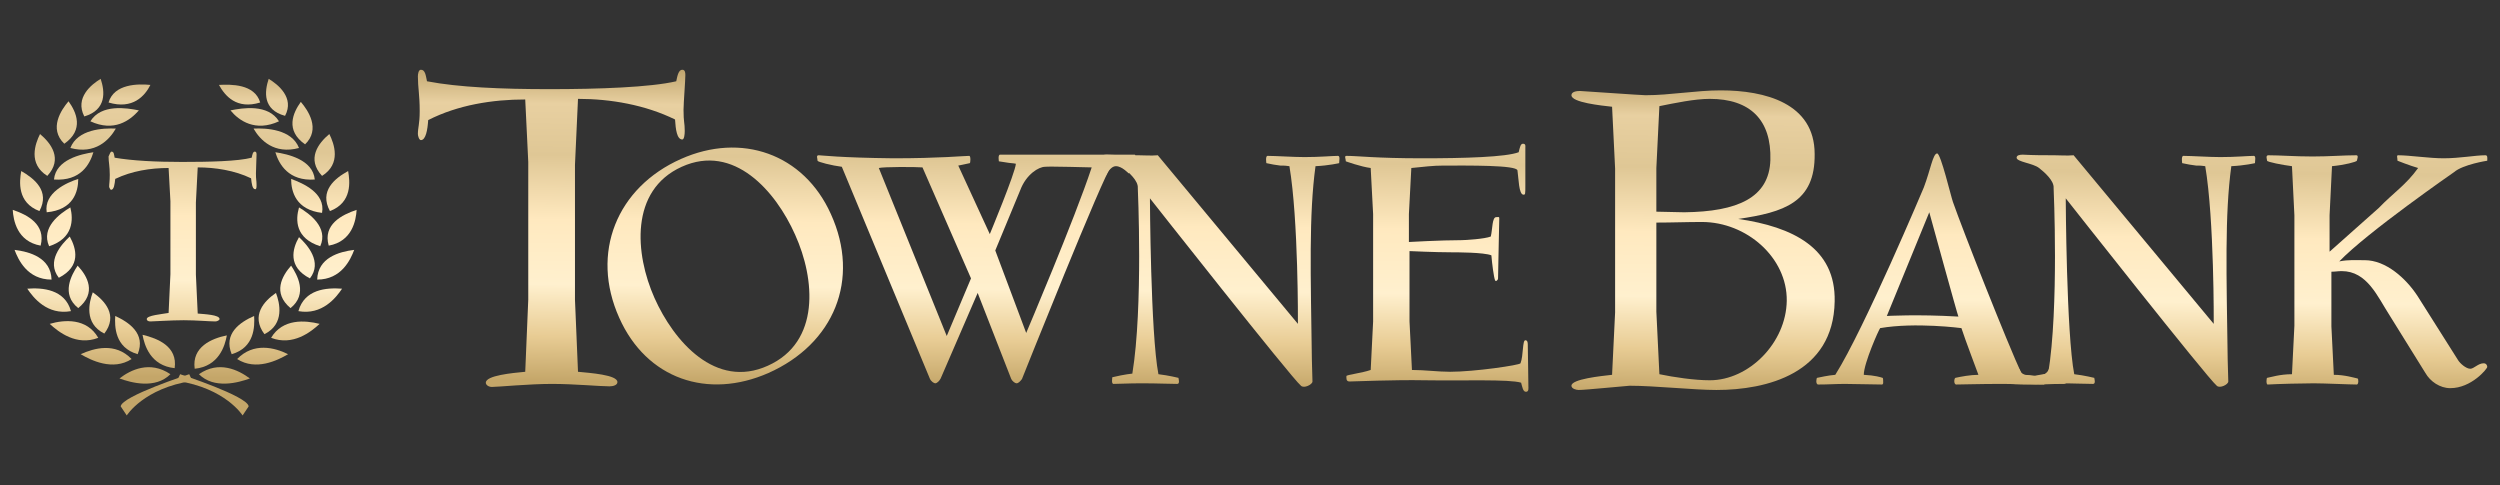 <svg id="Layer_1" xmlns="http://www.w3.org/2000/svg" viewBox="0 0 412.2 80"><rect x="0" y="0" width="412.2" height="80" fill="#333333" stroke="none"/><style>.st0{fill:url(#SVGID_1_)}.st1{fill:url(#SVGID_2_)}.st2{fill:url(#SVGID_3_)}.st3{fill:url(#SVGID_4_)}.st4{fill:url(#SVGID_5_)}.st5{fill:url(#SVGID_6_)}.st6{fill:url(#SVGID_7_)}.st7{fill:url(#SVGID_8_)}.st8{fill:url(#SVGID_9_)}.st9{fill:url(#SVGID_10_)}.st10{fill:url(#SVGID_11_)}.st11{fill:url(#SVGID_12_)}.st12{fill:url(#SVGID_13_)}.st13{fill:url(#SVGID_14_)}.st14{fill:url(#SVGID_15_)}.st15{fill:url(#SVGID_16_)}.st16{fill:url(#SVGID_17_)}.st17{fill:url(#SVGID_18_)}.st18{fill:url(#SVGID_19_)}.st19{fill:url(#SVGID_20_)}.st20{fill:url(#SVGID_21_)}.st21{fill:url(#SVGID_22_)}.st22{fill:url(#SVGID_23_)}.st23{fill:url(#SVGID_24_)}.st24{fill:url(#SVGID_25_)}.st25{fill:url(#SVGID_26_)}.st26{fill:url(#SVGID_27_)}.st27{fill:url(#SVGID_28_)}.st28{fill:url(#SVGID_29_)}.st29{fill:url(#SVGID_30_)}.st30{fill:url(#SVGID_31_)}.st31{fill:url(#SVGID_32_)}.st32{fill:url(#SVGID_33_)}.st33{fill:url(#SVGID_34_)}.st34{fill:url(#SVGID_35_)}.st35{fill:url(#SVGID_36_)}.st36{fill:url(#SVGID_37_)}.st37{fill:url(#SVGID_38_)}.st38{fill:url(#SVGID_39_)}.st39{fill:url(#SVGID_40_)}.st40{fill:url(#SVGID_41_)}.st41{fill:url(#SVGID_42_)}.st42{fill:url(#SVGID_43_)}.st43{fill:url(#SVGID_44_)}.st44{fill:url(#SVGID_45_)}.st45{fill:url(#SVGID_46_)}.st46{fill:url(#SVGID_47_)}.st47{fill:url(#SVGID_48_)}.st48{fill:url(#SVGID_49_)}.st49{fill:url(#SVGID_50_)}.st50{fill:url(#SVGID_51_)}.st51{fill:url(#SVGID_52_)}.st52{fill:url(#SVGID_53_)}.st53{fill:url(#SVGID_54_)}.st54{fill:url(#SVGID_55_)}.st55{opacity:.9;fill:url(#SVGID_56_)}.st56{fill:url(#SVGID_57_)}</style><linearGradient id="SVGID_1_" gradientUnits="userSpaceOnUse" x1="11.133" y1="8.721" x2="10.551" y2="61.98"><stop offset="0" stop-color="#b5995f"/><stop offset=".14" stop-color="#e8d0a1"/><stop offset=".3" stop-color="#dfc795"/><stop offset=".5" stop-color="#ffe9bf"/><stop offset=".7" stop-color="#fff0ce"/><stop offset=".86" stop-color="#e8cc94"/><stop offset="1" stop-color="#c4a669"/></linearGradient><path class="st0" d="M11.3 16.7c-1.2 1.4-3.3 4.5-.7 7 3.3-2.3 2-5.2.7-7z"/><linearGradient id="SVGID_2_" gradientUnits="userSpaceOnUse" x1="15.265" y1="8.766" x2="14.683" y2="62.026"><stop offset="0" stop-color="#b5995f"/><stop offset=".14" stop-color="#e8d0a1"/><stop offset=".3" stop-color="#dfc795"/><stop offset=".5" stop-color="#ffe9bf"/><stop offset=".7" stop-color="#fff0ce"/><stop offset=".86" stop-color="#e8cc94"/><stop offset="1" stop-color="#c4a669"/></linearGradient><path class="st1" d="M16.6 13c-1.5.9-4.3 3.1-2.7 6.2 3.7-1.1 3.4-4.1 2.7-6.2z"/><linearGradient id="SVGID_3_" gradientUnits="userSpaceOnUse" x1="15.47" y1="8.768" x2="14.888" y2="62.028"><stop offset="0" stop-color="#b5995f"/><stop offset=".14" stop-color="#e8d0a1"/><stop offset=".3" stop-color="#dfc795"/><stop offset=".5" stop-color="#ffe9bf"/><stop offset=".7" stop-color="#fff0ce"/><stop offset=".86" stop-color="#e8cc94"/><stop offset="1" stop-color="#c4a669"/></linearGradient><path class="st2" d="M19.1 21.2c-2.1-.1-6.3.1-7.5 3.2 4.1 1.1 6.4-1.3 7.5-3.2z"/><linearGradient id="SVGID_4_" gradientUnits="userSpaceOnUse" x1="19" y1="8.807" x2="18.418" y2="62.066"><stop offset="0" stop-color="#b5995f"/><stop offset=".14" stop-color="#e8d0a1"/><stop offset=".3" stop-color="#dfc795"/><stop offset=".5" stop-color="#ffe9bf"/><stop offset=".7" stop-color="#fff0ce"/><stop offset=".86" stop-color="#e8cc94"/><stop offset="1" stop-color="#c4a669"/></linearGradient><path class="st3" d="M22.9 18.2c-2-.4-6.2-1.1-8 1.8 3.9 1.8 6.5-.1 8-1.8z"/><linearGradient id="SVGID_5_" gradientUnits="userSpaceOnUse" x1="7.524" y1="8.681" x2="6.942" y2="61.941"><stop offset="0" stop-color="#b5995f"/><stop offset=".14" stop-color="#e8d0a1"/><stop offset=".3" stop-color="#dfc795"/><stop offset=".5" stop-color="#ffe9bf"/><stop offset=".7" stop-color="#fff0ce"/><stop offset=".86" stop-color="#e8cc94"/><stop offset="1" stop-color="#c4a669"/></linearGradient><path class="st4" d="M6.6 22.1c-.8 1.6-2 4.9 1.2 6.9 2.6-2.8.6-5.4-1.2-6.9z"/><linearGradient id="SVGID_6_" gradientUnits="userSpaceOnUse" x1="12.354" y1="8.734" x2="11.771" y2="61.994"><stop offset="0" stop-color="#b5995f"/><stop offset=".14" stop-color="#e8d0a1"/><stop offset=".3" stop-color="#dfc795"/><stop offset=".5" stop-color="#ffe9bf"/><stop offset=".7" stop-color="#fff0ce"/><stop offset=".86" stop-color="#e8cc94"/><stop offset="1" stop-color="#c4a669"/></linearGradient><path class="st5" d="M15.4 25.1c-2 .3-6.2 1.2-6.5 4.5 4.4.3 5.9-2.5 6.5-4.5z"/><linearGradient id="SVGID_7_" gradientUnits="userSpaceOnUse" x1="5.41" y1="8.66" x2="4.828" y2="61.92"><stop offset="0" stop-color="#b5995f"/><stop offset=".14" stop-color="#e8d0a1"/><stop offset=".3" stop-color="#dfc795"/><stop offset=".5" stop-color="#ffe9bf"/><stop offset=".7" stop-color="#fff0ce"/><stop offset=".86" stop-color="#e8cc94"/><stop offset="1" stop-color="#c4a669"/></linearGradient><path class="st6" d="M3.5 28.2c-.3 1.7-.7 5.2 3 6.6 1.8-3.3-.9-5.4-3-6.6z"/><linearGradient id="SVGID_8_" gradientUnits="userSpaceOnUse" x1="10.53" y1="8.714" x2="9.948" y2="61.974"><stop offset="0" stop-color="#b5995f"/><stop offset=".14" stop-color="#e8d0a1"/><stop offset=".3" stop-color="#dfc795"/><stop offset=".5" stop-color="#ffe9bf"/><stop offset=".7" stop-color="#fff0ce"/><stop offset=".86" stop-color="#e8cc94"/><stop offset="1" stop-color="#c4a669"/></linearGradient><path class="st7" d="M12.9 29.5c-1.9.6-5.7 2.3-5.2 5.5 4.4-.4 5.2-3.4 5.2-5.5z"/><linearGradient id="SVGID_9_" gradientUnits="userSpaceOnUse" x1="4.775" y1="8.651" x2="4.193" y2="61.911"><stop offset="0" stop-color="#b5995f"/><stop offset=".14" stop-color="#e8d0a1"/><stop offset=".3" stop-color="#dfc795"/><stop offset=".5" stop-color="#ffe9bf"/><stop offset=".7" stop-color="#fff0ce"/><stop offset=".86" stop-color="#e8cc94"/><stop offset="1" stop-color="#c4a669"/></linearGradient><path class="st8" d="M2.1 34.6c.1 1.7.7 5.2 4.6 5.9.9-3.5-2.2-5.1-4.6-5.9z"/><linearGradient id="SVGID_10_" gradientUnits="userSpaceOnUse" x1="10.078" y1="8.709" x2="9.496" y2="61.969"><stop offset="0" stop-color="#b5995f"/><stop offset=".14" stop-color="#e8d0a1"/><stop offset=".3" stop-color="#dfc795"/><stop offset=".5" stop-color="#ffe9bf"/><stop offset=".7" stop-color="#fff0ce"/><stop offset=".86" stop-color="#e8cc94"/><stop offset="1" stop-color="#c4a669"/></linearGradient><path class="st9" d="M11.6 34.2c-1.7 1-4.9 3.3-3.5 6.4 4-1.3 4-4.4 3.5-6.4z"/><linearGradient id="SVGID_11_" gradientUnits="userSpaceOnUse" x1="5.814" y1="8.662" x2="5.232" y2="61.922"><stop offset="0" stop-color="#b5995f"/><stop offset=".14" stop-color="#e8d0a1"/><stop offset=".3" stop-color="#dfc795"/><stop offset=".5" stop-color="#ffe9bf"/><stop offset=".7" stop-color="#fff0ce"/><stop offset=".86" stop-color="#e8cc94"/><stop offset="1" stop-color="#c4a669"/></linearGradient><path class="st10" d="M2.4 41.2c.6 1.6 2.1 4.9 6.1 4.9-.1-3.6-3.6-4.6-6.1-4.9z"/><linearGradient id="SVGID_12_" gradientUnits="userSpaceOnUse" x1="11.071" y1="8.72" x2="10.489" y2="61.98"><stop offset="0" stop-color="#b5995f"/><stop offset=".14" stop-color="#e8d0a1"/><stop offset=".3" stop-color="#dfc795"/><stop offset=".5" stop-color="#ffe9bf"/><stop offset=".7" stop-color="#fff0ce"/><stop offset=".86" stop-color="#e8cc94"/><stop offset="1" stop-color="#c4a669"/></linearGradient><path class="st11" d="M11.5 39c-1.4 1.3-3.9 4.1-1.8 6.8 3.7-1.9 2.9-4.8 1.8-6.8z"/><linearGradient id="SVGID_13_" gradientUnits="userSpaceOnUse" x1="8.507" y1="8.692" x2="7.925" y2="61.952"><stop offset="0" stop-color="#b5995f"/><stop offset=".14" stop-color="#e8d0a1"/><stop offset=".3" stop-color="#dfc795"/><stop offset=".5" stop-color="#ffe9bf"/><stop offset=".7" stop-color="#fff0ce"/><stop offset=".86" stop-color="#e8cc94"/><stop offset="1" stop-color="#c4a669"/></linearGradient><path class="st12" d="M4.5 47.6c1 1.5 3.3 4.4 7.2 3.7-1-3.6-4.7-3.9-7.2-3.7z"/><linearGradient id="SVGID_14_" gradientUnits="userSpaceOnUse" x1="13.418" y1="8.746" x2="12.836" y2="62.005"><stop offset="0" stop-color="#b5995f"/><stop offset=".14" stop-color="#e8d0a1"/><stop offset=".3" stop-color="#dfc795"/><stop offset=".5" stop-color="#ffe9bf"/><stop offset=".7" stop-color="#fff0ce"/><stop offset=".86" stop-color="#e8cc94"/><stop offset="1" stop-color="#c4a669"/></linearGradient><path class="st13" d="M12.8 43.8c-1 1.5-2.8 4.7.1 7 3.1-2.5 1.5-5.3-.1-7z"/><linearGradient id="SVGID_15_" gradientUnits="userSpaceOnUse" x1="12.671" y1="8.737" x2="12.089" y2="61.997"><stop offset="0" stop-color="#b5995f"/><stop offset=".14" stop-color="#e8d0a1"/><stop offset=".3" stop-color="#dfc795"/><stop offset=".5" stop-color="#ffe9bf"/><stop offset=".7" stop-color="#fff0ce"/><stop offset=".86" stop-color="#e8cc94"/><stop offset="1" stop-color="#c4a669"/></linearGradient><path class="st14" d="M8.2 53.4c1.4 1.3 4.4 3.7 8 2.3-1.9-3.3-5.6-3-8-2.3z"/><linearGradient id="SVGID_16_" gradientUnits="userSpaceOnUse" x1="16.953" y1="8.784" x2="16.371" y2="62.044"><stop offset="0" stop-color="#b5995f"/><stop offset=".14" stop-color="#e8d0a1"/><stop offset=".3" stop-color="#dfc795"/><stop offset=".5" stop-color="#ffe9bf"/><stop offset=".7" stop-color="#fff0ce"/><stop offset=".86" stop-color="#e8cc94"/><stop offset="1" stop-color="#c4a669"/></linearGradient><path class="st15" d="M15.3 48.2c-.6 1.6-1.5 5.1 1.9 6.8 2.3-3 .1-5.4-1.9-6.8z"/><linearGradient id="SVGID_17_" gradientUnits="userSpaceOnUse" x1="18.087" y1="8.797" x2="17.505" y2="62.056"><stop offset="0" stop-color="#b5995f"/><stop offset=".14" stop-color="#e8d0a1"/><stop offset=".3" stop-color="#dfc795"/><stop offset=".5" stop-color="#ffe9bf"/><stop offset=".7" stop-color="#fff0ce"/><stop offset=".86" stop-color="#e8cc94"/><stop offset="1" stop-color="#c4a669"/></linearGradient><path class="st16" d="M13.3 58.4c1.7 1 5.3 2.8 8.4.8-2.7-2.8-6.2-1.8-8.4-.8z"/><linearGradient id="SVGID_18_" gradientUnits="userSpaceOnUse" x1="21.478" y1="8.834" x2="20.896" y2="62.093"><stop offset="0" stop-color="#b5995f"/><stop offset=".14" stop-color="#e8d0a1"/><stop offset=".3" stop-color="#dfc795"/><stop offset=".5" stop-color="#ffe9bf"/><stop offset=".7" stop-color="#fff0ce"/><stop offset=".86" stop-color="#e8cc94"/><stop offset="1" stop-color="#c4a669"/></linearGradient><path class="st17" d="M19 52.1c-.1 1.7-.1 5.2 3.7 6.3 1.4-3.4-1.5-5.3-3.7-6.3z"/><linearGradient id="SVGID_19_" gradientUnits="userSpaceOnUse" x1="24.456" y1="8.866" x2="23.874" y2="62.126"><stop offset="0" stop-color="#b5995f"/><stop offset=".14" stop-color="#e8d0a1"/><stop offset=".3" stop-color="#dfc795"/><stop offset=".5" stop-color="#ffe9bf"/><stop offset=".7" stop-color="#fff0ce"/><stop offset=".86" stop-color="#e8cc94"/><stop offset="1" stop-color="#c4a669"/></linearGradient><path class="st18" d="M19.7 62.4c1.9.7 5.9 1.8 8.4-.7-3.4-2.3-6.6-.7-8.4.7z"/><linearGradient id="SVGID_20_" gradientUnits="userSpaceOnUse" x1="26.692" y1="8.891" x2="26.11" y2="62.15"><stop offset="0" stop-color="#b5995f"/><stop offset=".14" stop-color="#e8d0a1"/><stop offset=".3" stop-color="#dfc795"/><stop offset=".5" stop-color="#ffe9bf"/><stop offset=".7" stop-color="#fff0ce"/><stop offset=".86" stop-color="#e8cc94"/><stop offset="1" stop-color="#c4a669"/></linearGradient><path class="st19" d="M23.5 55.2c.3 1.7 1.3 5.1 5.3 5.5.5-3.6-2.8-4.9-5.3-5.5z"/><linearGradient id="SVGID_21_" gradientUnits="userSpaceOnUse" x1="50.023" y1="9.146" x2="49.441" y2="62.405"><stop offset="0" stop-color="#b5995f"/><stop offset=".14" stop-color="#e8d0a1"/><stop offset=".3" stop-color="#dfc795"/><stop offset=".5" stop-color="#ffe9bf"/><stop offset=".7" stop-color="#fff0ce"/><stop offset=".86" stop-color="#e8cc94"/><stop offset="1" stop-color="#c4a669"/></linearGradient><path class="st20" d="M49.6 16.8c1.2 1.4 3.3 4.5.7 7-3.3-2.3-2-5.2-.7-7z"/><linearGradient id="SVGID_22_" gradientUnits="userSpaceOnUse" x1="45.761" y1="9.099" x2="45.178" y2="62.359"><stop offset="0" stop-color="#b5995f"/><stop offset=".14" stop-color="#e8d0a1"/><stop offset=".3" stop-color="#dfc795"/><stop offset=".5" stop-color="#ffe9bf"/><stop offset=".7" stop-color="#fff0ce"/><stop offset=".86" stop-color="#e8cc94"/><stop offset="1" stop-color="#c4a669"/></linearGradient><path class="st21" d="M44.3 13c1.5.9 4.3 3.1 2.7 6.1-3.7-1-3.4-4-2.7-6.1z"/><linearGradient id="SVGID_23_" gradientUnits="userSpaceOnUse" x1="45.714" y1="9.099" x2="45.132" y2="62.358"><stop offset="0" stop-color="#b5995f"/><stop offset=".14" stop-color="#e8d0a1"/><stop offset=".3" stop-color="#dfc795"/><stop offset=".5" stop-color="#ffe9bf"/><stop offset=".7" stop-color="#fff0ce"/><stop offset=".86" stop-color="#e8cc94"/><stop offset="1" stop-color="#c4a669"/></linearGradient><path class="st22" d="M41.8 21.2c2.1-.1 6.3.1 7.5 3.2-4.1 1.1-6.4-1.3-7.5-3.2z"/><linearGradient id="SVGID_24_" gradientUnits="userSpaceOnUse" x1="42.102" y1="9.059" x2="41.52" y2="62.319"><stop offset="0" stop-color="#b5995f"/><stop offset=".14" stop-color="#e8d0a1"/><stop offset=".3" stop-color="#dfc795"/><stop offset=".5" stop-color="#ffe9bf"/><stop offset=".7" stop-color="#fff0ce"/><stop offset=".86" stop-color="#e8cc94"/><stop offset="1" stop-color="#c4a669"/></linearGradient><path class="st23" d="M38 18.2c2-.4 6.2-1.1 8 1.8-3.9 1.8-6.6-.1-8-1.8z"/><linearGradient id="SVGID_25_" gradientUnits="userSpaceOnUse" x1="53.686" y1="9.186" x2="53.104" y2="62.445"><stop offset="0" stop-color="#b5995f"/><stop offset=".14" stop-color="#e8d0a1"/><stop offset=".3" stop-color="#dfc795"/><stop offset=".5" stop-color="#ffe9bf"/><stop offset=".7" stop-color="#fff0ce"/><stop offset=".86" stop-color="#e8cc94"/><stop offset="1" stop-color="#c4a669"/></linearGradient><path class="st24" d="M54.3 22.1c.8 1.6 2 4.9-1.2 6.9-2.6-2.8-.6-5.4 1.2-6.9z"/><linearGradient id="SVGID_26_" gradientUnits="userSpaceOnUse" x1="48.889" y1="9.133" x2="48.307" y2="62.393"><stop offset="0" stop-color="#b5995f"/><stop offset=".14" stop-color="#e8d0a1"/><stop offset=".3" stop-color="#dfc795"/><stop offset=".5" stop-color="#ffe9bf"/><stop offset=".7" stop-color="#fff0ce"/><stop offset=".86" stop-color="#e8cc94"/><stop offset="1" stop-color="#c4a669"/></linearGradient><path class="st25" d="M45.4 25.1c2 .3 6.2 1.2 6.5 4.5-4.3.3-5.9-2.5-6.5-4.5z"/><linearGradient id="SVGID_27_" gradientUnits="userSpaceOnUse" x1="55.92" y1="9.21" x2="55.338" y2="62.47"><stop offset="0" stop-color="#b5995f"/><stop offset=".14" stop-color="#e8d0a1"/><stop offset=".3" stop-color="#dfc795"/><stop offset=".5" stop-color="#ffe9bf"/><stop offset=".7" stop-color="#fff0ce"/><stop offset=".86" stop-color="#e8cc94"/><stop offset="1" stop-color="#c4a669"/></linearGradient><path class="st26" d="M57.4 28.2c.3 1.7.7 5.2-3 6.6-1.8-3.3.8-5.4 3-6.6z"/><linearGradient id="SVGID_28_" gradientUnits="userSpaceOnUse" x1="50.834" y1="9.155" x2="50.251" y2="62.414"><stop offset="0" stop-color="#b5995f"/><stop offset=".14" stop-color="#e8d0a1"/><stop offset=".3" stop-color="#dfc795"/><stop offset=".5" stop-color="#ffe9bf"/><stop offset=".7" stop-color="#fff0ce"/><stop offset=".86" stop-color="#e8cc94"/><stop offset="1" stop-color="#c4a669"/></linearGradient><path class="st27" d="M48 29.5c1.9.7 5.7 2.3 5.1 5.6-4.3-.5-5.1-3.5-5.1-5.6z"/><linearGradient id="SVGID_29_" gradientUnits="userSpaceOnUse" x1="56.679" y1="9.218" x2="56.097" y2="62.478"><stop offset="0" stop-color="#b5995f"/><stop offset=".14" stop-color="#e8d0a1"/><stop offset=".3" stop-color="#dfc795"/><stop offset=".5" stop-color="#ffe9bf"/><stop offset=".7" stop-color="#fff0ce"/><stop offset=".86" stop-color="#e8cc94"/><stop offset="1" stop-color="#c4a669"/></linearGradient><path class="st28" d="M58.8 34.6c-.1 1.7-.7 5.2-4.6 5.9-1-3.5 2.2-5.1 4.6-5.9z"/><linearGradient id="SVGID_30_" gradientUnits="userSpaceOnUse" x1="51.407" y1="9.161" x2="50.825" y2="62.42"><stop offset="0" stop-color="#b5995f"/><stop offset=".14" stop-color="#e8d0a1"/><stop offset=".3" stop-color="#dfc795"/><stop offset=".5" stop-color="#ffe9bf"/><stop offset=".7" stop-color="#fff0ce"/><stop offset=".86" stop-color="#e8cc94"/><stop offset="1" stop-color="#c4a669"/></linearGradient><path class="st29" d="M49.3 34.2c1.7 1 4.9 3.3 3.5 6.4-4.1-1.3-4.1-4.3-3.5-6.4z"/><linearGradient id="SVGID_31_" gradientUnits="userSpaceOnUse" x1="55.786" y1="9.209" x2="55.204" y2="62.468"><stop offset="0" stop-color="#b5995f"/><stop offset=".14" stop-color="#e8d0a1"/><stop offset=".3" stop-color="#dfc795"/><stop offset=".5" stop-color="#ffe9bf"/><stop offset=".7" stop-color="#fff0ce"/><stop offset=".86" stop-color="#e8cc94"/><stop offset="1" stop-color="#c4a669"/></linearGradient><path class="st30" d="M58.4 41.2c-.6 1.6-2.1 4.9-6.1 4.9.1-3.6 3.6-4.6 6.1-4.9z"/><linearGradient id="SVGID_32_" gradientUnits="userSpaceOnUse" x1="50.531" y1="9.151" x2="49.949" y2="62.411"><stop offset="0" stop-color="#b5995f"/><stop offset=".14" stop-color="#e8d0a1"/><stop offset=".3" stop-color="#dfc795"/><stop offset=".5" stop-color="#ffe9bf"/><stop offset=".7" stop-color="#fff0ce"/><stop offset=".86" stop-color="#e8cc94"/><stop offset="1" stop-color="#c4a669"/></linearGradient><path class="st31" d="M49.3 39.1c1.4 1.3 3.9 4.1 1.8 6.8-3.7-1.9-2.9-4.9-1.8-6.8z"/><linearGradient id="SVGID_33_" gradientUnits="userSpaceOnUse" x1="53.218" y1="9.181" x2="52.636" y2="62.44"><stop offset="0" stop-color="#b5995f"/><stop offset=".14" stop-color="#e8d0a1"/><stop offset=".3" stop-color="#dfc795"/><stop offset=".5" stop-color="#ffe9bf"/><stop offset=".7" stop-color="#fff0ce"/><stop offset=".86" stop-color="#e8cc94"/><stop offset="1" stop-color="#c4a669"/></linearGradient><path class="st32" d="M56.4 47.6c-1 1.5-3.3 4.4-7.2 3.7 1-3.6 4.6-3.9 7.2-3.7z"/><linearGradient id="SVGID_34_" gradientUnits="userSpaceOnUse" x1="48.27" y1="9.127" x2="47.688" y2="62.386"><stop offset="0" stop-color="#b5995f"/><stop offset=".14" stop-color="#e8d0a1"/><stop offset=".3" stop-color="#dfc795"/><stop offset=".5" stop-color="#ffe9bf"/><stop offset=".7" stop-color="#fff0ce"/><stop offset=".86" stop-color="#e8cc94"/><stop offset="1" stop-color="#c4a669"/></linearGradient><path class="st33" d="M48 43.8c1 1.5 2.8 4.7-.1 7-3-2.5-1.4-5.3.1-7z"/><linearGradient id="SVGID_35_" gradientUnits="userSpaceOnUse" x1="49.206" y1="9.137" x2="48.624" y2="62.396"><stop offset="0" stop-color="#b5995f"/><stop offset=".14" stop-color="#e8d0a1"/><stop offset=".3" stop-color="#dfc795"/><stop offset=".5" stop-color="#ffe9bf"/><stop offset=".7" stop-color="#fff0ce"/><stop offset=".86" stop-color="#e8cc94"/><stop offset="1" stop-color="#c4a669"/></linearGradient><path class="st34" d="M52.7 53.4c-1.4 1.3-4.4 3.7-8 2.3 1.9-3.2 5.6-2.9 8-2.3z"/><linearGradient id="SVGID_36_" gradientUnits="userSpaceOnUse" x1="44.824" y1="9.089" x2="44.242" y2="62.349"><stop offset="0" stop-color="#b5995f"/><stop offset=".14" stop-color="#e8d0a1"/><stop offset=".3" stop-color="#dfc795"/><stop offset=".5" stop-color="#ffe9bf"/><stop offset=".7" stop-color="#fff0ce"/><stop offset=".86" stop-color="#e8cc94"/><stop offset="1" stop-color="#c4a669"/></linearGradient><path class="st35" d="M45.5 48.3c.6 1.6 1.5 5.1-1.9 6.8-2.3-3.1 0-5.5 1.9-6.8z"/><linearGradient id="SVGID_37_" gradientUnits="userSpaceOnUse" x1="43.864" y1="9.078" x2="43.282" y2="62.338"><stop offset="0" stop-color="#b5995f"/><stop offset=".14" stop-color="#e8d0a1"/><stop offset=".3" stop-color="#dfc795"/><stop offset=".5" stop-color="#ffe9bf"/><stop offset=".7" stop-color="#fff0ce"/><stop offset=".86" stop-color="#e8cc94"/><stop offset="1" stop-color="#c4a669"/></linearGradient><path class="st36" d="M47.5 58.4c-1.7 1-5.3 2.8-8.4.8 2.7-2.8 6.2-1.9 8.4-.8z"/><linearGradient id="SVGID_38_" gradientUnits="userSpaceOnUse" x1="40.385" y1="9.04" x2="39.803" y2="62.3"><stop offset="0" stop-color="#b5995f"/><stop offset=".14" stop-color="#e8d0a1"/><stop offset=".3" stop-color="#dfc795"/><stop offset=".5" stop-color="#ffe9bf"/><stop offset=".7" stop-color="#fff0ce"/><stop offset=".86" stop-color="#e8cc94"/><stop offset="1" stop-color="#c4a669"/></linearGradient><path class="st37" d="M41.9 52.1c.1 1.7.1 5.2-3.7 6.3-1.4-3.4 1.4-5.3 3.7-6.3z"/><linearGradient id="SVGID_39_" gradientUnits="userSpaceOnUse" x1="37.527" y1="9.009" x2="36.945" y2="62.269"><stop offset="0" stop-color="#b5995f"/><stop offset=".14" stop-color="#e8d0a1"/><stop offset=".3" stop-color="#dfc795"/><stop offset=".5" stop-color="#ffe9bf"/><stop offset=".7" stop-color="#fff0ce"/><stop offset=".86" stop-color="#e8cc94"/><stop offset="1" stop-color="#c4a669"/></linearGradient><path class="st38" d="M41.2 62.4c-1.9.7-5.9 1.8-8.4-.7 3.3-2.3 6.5-.7 8.4.7z"/><linearGradient id="SVGID_40_" gradientUnits="userSpaceOnUse" x1="35.233" y1="8.984" x2="34.651" y2="62.244"><stop offset="0" stop-color="#b5995f"/><stop offset=".14" stop-color="#e8d0a1"/><stop offset=".3" stop-color="#dfc795"/><stop offset=".5" stop-color="#ffe9bf"/><stop offset=".7" stop-color="#fff0ce"/><stop offset=".86" stop-color="#e8cc94"/><stop offset="1" stop-color="#c4a669"/></linearGradient><path class="st39" d="M37.4 55.3c-.3 1.7-1.3 5.1-5.3 5.5-.5-3.6 2.8-5 5.3-5.5z"/><linearGradient id="SVGID_41_" gradientUnits="userSpaceOnUse" x1="39.629" y1="9.032" x2="39.047" y2="62.292"><stop offset="0" stop-color="#b5995f"/><stop offset=".14" stop-color="#e8d0a1"/><stop offset=".3" stop-color="#dfc795"/><stop offset=".5" stop-color="#ffe9bf"/><stop offset=".7" stop-color="#fff0ce"/><stop offset=".86" stop-color="#e8cc94"/><stop offset="1" stop-color="#c4a669"/></linearGradient><path class="st40" d="M36.1 14c1.9-.1 5.9-.2 6.8 2.9-3.9 1.2-5.8-1.1-6.8-2.9z"/><linearGradient id="SVGID_42_" gradientUnits="userSpaceOnUse" x1="21.392" y1="8.833" x2="20.81" y2="62.092"><stop offset="0" stop-color="#b5995f"/><stop offset=".14" stop-color="#e8d0a1"/><stop offset=".3" stop-color="#dfc795"/><stop offset=".5" stop-color="#ffe9bf"/><stop offset=".7" stop-color="#fff0ce"/><stop offset=".86" stop-color="#e8cc94"/><stop offset="1" stop-color="#c4a669"/></linearGradient><path class="st41" d="M24.8 14c-2-.2-6-.2-6.9 2.9 4 1.2 6-1.1 6.9-2.9z"/><linearGradient id="SVGID_43_" gradientUnits="userSpaceOnUse" x1="26.391" y1="8.887" x2="25.809" y2="62.147"><stop offset="0" stop-color="#b5995f"/><stop offset=".14" stop-color="#e8d0a1"/><stop offset=".3" stop-color="#dfc795"/><stop offset=".5" stop-color="#ffe9bf"/><stop offset=".7" stop-color="#fff0ce"/><stop offset=".86" stop-color="#e8cc94"/><stop offset="1" stop-color="#c4a669"/></linearGradient><path class="st42" d="M31.2 61.7S20.1 65.3 19.9 67l1 1.5s2.8-4.5 10.8-5.7l-.5-1.1z"/><linearGradient id="SVGID_44_" gradientUnits="userSpaceOnUse" x1="35.691" y1="8.989" x2="35.109" y2="62.249"><stop offset="0" stop-color="#b5995f"/><stop offset=".14" stop-color="#e8d0a1"/><stop offset=".3" stop-color="#dfc795"/><stop offset=".5" stop-color="#ffe9bf"/><stop offset=".7" stop-color="#fff0ce"/><stop offset=".86" stop-color="#e8cc94"/><stop offset="1" stop-color="#c4a669"/></linearGradient><path class="st43" d="M29.7 61.7S40.8 65.3 41 67l-1 1.5s-2.8-4.5-10.8-5.7l.5-1.1z"/><linearGradient id="SVGID_45_" gradientUnits="userSpaceOnUse" x1="30.473" y1="8.932" x2="29.891" y2="62.192"><stop offset="0" stop-color="#b5995f"/><stop offset=".14" stop-color="#e8d0a1"/><stop offset=".3" stop-color="#dfc795"/><stop offset=".5" stop-color="#ffe9bf"/><stop offset=".7" stop-color="#fff0ce"/><stop offset=".86" stop-color="#e8cc94"/><stop offset="1" stop-color="#c4a669"/></linearGradient><path class="st44" d="M18.4 25c.4 0 .4.5.5 1 2.9.5 6.8.7 11.1.7 4.5 0 9.2-.1 11.5-.7.1-.5.2-1 .5-1s.3.3.3.5c0 .5-.1 2.5-.1 3.1 0 1.1.1 1.1.1 1.9 0 .3 0 .7-.2.7-.5 0-.6-.9-.7-1.8-2.7-1.3-5.9-1.8-8.8-1.8l-.3 5.8v11.9l.3 6.4c1.1.1 3.6.2 3.6.9 0 .2-.4.4-.7.4-.9 0-3.2-.2-5.2-.2-2.1 0-4.9.2-5.5.2-.3 0-.6-.1-.6-.4 0-.6 2.5-.8 3.6-1l.3-6.4v-12l-.3-5.5c-3 0-6.1.5-8.8 1.8-.1.9-.2 1.8-.7 1.8-.1 0-.3-.4-.3-.5 0-.6.1-.8.1-2 0-1.4-.2-2.1-.2-3 .2-.4.3-.8.5-.8z"/><linearGradient id="SVGID_46_" gradientUnits="userSpaceOnUse" x1="161.076" y1="10.359" x2="160.494" y2="63.619"><stop offset="0" stop-color="#b5995f"/><stop offset=".14" stop-color="#e8d0a1"/><stop offset=".3" stop-color="#dfc795"/><stop offset=".5" stop-color="#ffe9bf"/><stop offset=".7" stop-color="#fff0ce"/><stop offset=".86" stop-color="#e8cc94"/><stop offset="1" stop-color="#c4a669"/></linearGradient><path class="st45" d="M152.1 27.6l8 18.3-4 9.5-11.2-27.7c.7-.2 6-.2 7.2-.1zm-17.1-2c-.5 0-.2.5-.2.9 0 .2 2.4.8 4 1l14.5 34.9c.2.5.7.8.9.8.3 0 .7-.4.9-.8l6.1-14.1 5.5 14.1c.2.5.7.8.9.8.3 0 .6-.3.9-.7 0 0 13.6-34.1 14.7-35 1.1-.9 3.4-.7 3.9-1 .1-.1.2-1 0-1h-22.2c-.4 0-.2 1.1-.2 1.1s.6.1 1.3.2c.5.1 1.1.1 1.5.2-.1 1.5-4.3 11.6-4.3 11.6L158 27.3c.1 0 1.4-.3 1.9-.4.1 0 .2-1.2-.1-1.2-.8 0-4.9.4-12.5.4-8.9-.1-11.9-.5-12.3-.5zm45 2c-2.8 8.5-10.8 27.3-10.8 27.3l-5.1-13.6 4.1-9.9c1-2.7 3.1-3.9 4.1-3.9.4-.1 7.7.1 7.7.1z"/><linearGradient id="SVGID_47_" gradientUnits="userSpaceOnUse" x1="201.208" y1="10.798" x2="200.626" y2="64.058"><stop offset="0" stop-color="#b5995f"/><stop offset=".14" stop-color="#e8d0a1"/><stop offset=".3" stop-color="#dfc795"/><stop offset=".5" stop-color="#ffe9bf"/><stop offset=".7" stop-color="#fff0ce"/><stop offset=".86" stop-color="#e8cc94"/><stop offset="1" stop-color="#c4a669"/></linearGradient><path class="st46" d="M187.7 25.6c1.1 0 2 .1 3.2 0L214 53.4s.1-17.1-1.4-26c-.6-.1-.9-.1-1.5-.1-.8-.1-1.4-.2-2.3-.4 0 0-.2-1.2.2-1.2 1.3 0 4.3.2 6.1.2 2.5 0 4.6-.2 5.5-.2.4 0 .2.8.2 1.2 0 0-1.7.4-3.9.5-1.1 8-.8 17.8-.6 31.9 0 .9.1 2.7.1 3.6 0 .5-1.4 1.2-1.9.7-1.5-1.2-24.9-30.9-24.9-30.9s.1 22.3 1.4 29c1.7.2 3.3.6 3.3.6 0 .1.3 1-.2 1-1.6 0-3-.1-5.9-.1-2.2 0-3.6.1-4.6.1-.4 0-.2-1-.2-1.1 2.1-.5 3.3-.6 3.3-.6 1.8-10.9.9-30.6.9-30.6.1-1.2-1.5-2.6-2.4-3.3-1-.8-3.7-1-3.7-1.7 0-.4.5-.5 1-.5 1.9.1 3.5.1 5.2.1z"/><linearGradient id="SVGID_48_" gradientUnits="userSpaceOnUse" x1="352.197" y1="12.448" x2="351.615" y2="65.708"><stop offset="0" stop-color="#b5995f"/><stop offset=".14" stop-color="#e8d0a1"/><stop offset=".3" stop-color="#dfc795"/><stop offset=".5" stop-color="#ffe9bf"/><stop offset=".7" stop-color="#fff0ce"/><stop offset=".86" stop-color="#e8cc94"/><stop offset="1" stop-color="#c4a669"/></linearGradient><path class="st47" d="M338.7 25.6c1.1 0 2 .1 3.2 0L365 53.4s.1-17.1-1.4-26c-.6-.1-.9-.1-1.5-.1-.8-.1-1.4-.2-2.3-.4 0 0-.2-1.2.2-1.2 1.3 0 4.3.2 6.1.2 2.5 0 4.6-.2 5.5-.2.4 0 .2.8.2 1.2 0 0-1.7.4-3.9.5-1.1 8-.8 17.8-.6 31.9 0 .9.1 2.7.1 3.6 0 .5-1.4 1.2-1.9.7-1.5-1.2-24.9-30.9-24.9-30.9s.1 22.3 1.4 29c1.7.2 3.3.6 3.3.6 0 .1.3 1-.2 1-1.6 0-3-.1-5.9-.1-2.2 0-3.6.1-4.6.1-.4 0-.2-1-.2-1.1 2.1-.5 3.3-.6 3.3-.6 1.8-10.9.9-30.6.9-30.6.1-1.2-1.5-2.6-2.4-3.3-1-.8-3.7-1-3.7-1.7 0-.4.5-.5 1-.5 1.9.1 3.5.1 5.2.1z"/><linearGradient id="SVGID_49_" gradientUnits="userSpaceOnUse" x1="90.965" y1="9.593" x2="90.382" y2="62.853"><stop offset="0" stop-color="#b5995f"/><stop offset=".14" stop-color="#e8d0a1"/><stop offset=".3" stop-color="#dfc795"/><stop offset=".5" stop-color="#ffe9bf"/><stop offset=".7" stop-color="#fff0ce"/><stop offset=".86" stop-color="#e8cc94"/><stop offset="1" stop-color="#c4a669"/></linearGradient><path class="st48" d="M69.4 11.5c.7 0 .8.9 1 1.9 5.2 1 12.3 1.3 20.2 1.3 8.1 0 16.6-.3 20.9-1.3.2-1 .4-1.9 1-1.9.5 0 .5.6.5.9 0 .9-.3 4.7-.3 5.7 0 2.1.2 2.1.2 3.5 0 .6-.1 1.4-.4 1.4-.9 0-1.1-1.7-1.2-3.3-4.9-2.4-10.6-3.4-16-3.4l-.5 10.9v22.2l.5 11.9c2 .2 6.5.5 6.5 1.7 0 .5-.7.7-1.3.7-1.6 0-5.8-.4-9.5-.4-3.8 0-8.9.5-9.9.5-.5 0-1-.3-1-.7 0-1.2 4.4-1.6 6.5-1.8l.5-11.9V26.7l-.5-10.3c-5.4 0-11.1.9-16 3.4-.1 1.6-.4 3.3-1.2 3.3-.3 0-.5-.7-.5-1 0-1.1.3-1.6.3-3.8 0-2.7-.3-3.9-.3-5.7 0-.4.1-1.1.5-1.1z"/><linearGradient id="SVGID_50_" gradientUnits="userSpaceOnUse" x1="119.937" y1="9.91" x2="119.355" y2="63.169"><stop offset="0" stop-color="#b5995f"/><stop offset=".14" stop-color="#e8d0a1"/><stop offset=".3" stop-color="#dfc795"/><stop offset=".5" stop-color="#ffe9bf"/><stop offset=".7" stop-color="#fff0ce"/><stop offset=".86" stop-color="#e8cc94"/><stop offset="1" stop-color="#c4a669"/></linearGradient><path class="st49" d="M112.4 27.5c8.6-3.9 15.5 4 18.7 11.2 3.3 7.3 4.2 17.7-4.5 21.6-8.6 3.9-15.5-4-18.7-11.2-3.2-7.2-4.1-17.7 4.5-21.6zm-.1-1.3c-10.6 4.7-15 15.5-10.2 26.2 4.5 10.1 14.6 13.5 24.6 9.1 10.8-4.8 15.2-15.4 10.3-26.2-4.5-10-14.8-13.5-24.7-9.1z"/><linearGradient id="SVGID_51_" gradientUnits="userSpaceOnUse" x1="237.196" y1="11.191" x2="236.614" y2="64.451"><stop offset="0" stop-color="#b5995f"/><stop offset=".14" stop-color="#e8d0a1"/><stop offset=".3" stop-color="#dfc795"/><stop offset=".5" stop-color="#ffe9bf"/><stop offset=".7" stop-color="#fff0ce"/><stop offset=".86" stop-color="#e8cc94"/><stop offset="1" stop-color="#c4a669"/></linearGradient><path class="st50" d="M251.5 24.4v6.1c0 1.5 0 1.6-.3 1.6-.8 0-.8-2.7-1-4-.1-.9-8.2-.8-12.2-.8-1.7 0-3.3.2-5.3.4l-.4 7.6v4.6s5.3-.3 8.6-.3c.7 0 3.9-.2 4.9-.6.3-1.2.2-3.2.9-3.2.4 0 .5-.1.5.2 0 .9-.2 8.5-.2 9.9 0 .3-.4.6-.5.3-.2-.5-.5-2.8-.6-4.1-1.2-.5-5.8-.5-6.6-.5-2.6 0-6.9-.2-6.9-.2V53l.4 8c2.1 0 4.3.3 6.3.3 4 0 11.5-1.1 11.6-1.4.5-1.3.3-3.8.8-3.8.4 0 .4.5.4.8 0 .8.1 5.2.1 6.8 0 .3.1.9-.4.9s-.6-.8-.8-1.5c-1.9-.6-9.7-.3-15.9-.4-5-.1-11.7.2-12.4.2-.6 0-.5-.6-.5-.9 0-.2 2.6-.5 4-1l.4-8V35.3l-.4-7.6c-1.6-.2-4.1-1.1-4.1-1.1 0-.4-.3-.9.1-.9 1.9 0 4.8.4 12.5.4 7 0 13.8-.2 15.9-1 .2-.8.3-1.4.7-1.4.5 0 .4.4.4.7z"/><linearGradient id="SVGID_52_" gradientUnits="userSpaceOnUse" x1="280.998" y1="11.67" x2="280.416" y2="64.93"><stop offset="0" stop-color="#b5995f"/><stop offset=".14" stop-color="#e8d0a1"/><stop offset=".3" stop-color="#dfc795"/><stop offset=".5" stop-color="#ffe9bf"/><stop offset=".7" stop-color="#fff0ce"/><stop offset=".86" stop-color="#e8cc94"/><stop offset="1" stop-color="#c4a669"/></linearGradient><path class="st51" d="M286.6 36.1c7.5-1.1 12.7-2.7 12.6-10.7 0-8.4-8.2-10.5-15.5-10.5-4.1 0-8.3.8-12.4.8-.6 0-10.6-.7-10.8-.7-.5 0-1.4.1-1.4.7 0 1.2 4.9 1.7 6.7 1.9l.5 10.2v23.7l-.5 10.3c-1.8.2-6.7.7-6.7 1.8 0 .5.8.7 1.2.7 1.1 0 8.1-.7 8.4-.7 4.1 0 10.6.7 14.3.7 8.3 0 19.3-2.7 19.5-14.6.2-8.8-6.9-12.3-15.9-13.6zm-13.5-8.4l.5-10.2c2.5-.5 5.8-1.2 8.3-1.2 6.7 0 10.2 3.5 10 10.1-.2 6.2-5.4 8.5-14.2 8.6l-4.6-.1v-7.2zm8.8 35c-2.5 0-5.9-.5-8.3-1l-.5-10.3V36.7c2.5 0 5-.1 7.5-.1 7.4 0 14.1 5.9 14 13-.1 6.9-6.2 13.1-12.7 13.1z"/><linearGradient id="SVGID_53_" gradientUnits="userSpaceOnUse" x1="318.947" y1="12.085" x2="318.365" y2="65.344"><stop offset="0" stop-color="#b5995f"/><stop offset=".14" stop-color="#e8d0a1"/><stop offset=".3" stop-color="#dfc795"/><stop offset=".5" stop-color="#ffe9bf"/><stop offset=".7" stop-color="#fff0ce"/><stop offset=".86" stop-color="#e8cc94"/><stop offset="1" stop-color="#c4a669"/></linearGradient><path class="st52" d="M333.4 61.8c-2.5-5.4-9.8-23.9-11.4-28.5-.3-.8-2-8-2.6-8-.7 0-1.1 2.7-2.2 5.6 0 0-9.8 23.3-14.6 30.9-1.2.1-2.5.4-3 .5-.1 0-.3 1.1.2 1.1 1.7 0 2.8-.1 4.4-.1 1.4 0 4.8.1 6.1.1.1 0 .2-.1.2-.3 0-.3 0-.8-.1-.8-.3-.1-1.2-.4-3.1-.5 0-1.9 2.5-7.5 2.7-7.7 5.8-1 13.4 0 13.4 0 .5 1.6 2.7 7.4 2.8 7.7-1.3 0-2.9.3-3.8.5-.2.1-.3 1 .1 1.1.7 0 4.2-.1 7.2-.1s6.1.1 7.3.1c.3 0 .3-1 .1-1.1-2.9-.7-3.6-.4-3.7-.5zm-22.3-9.7l7-17.1s4.7 17.1 4.8 17.2c-6.8-.4-11.8-.1-11.8-.1z"/><linearGradient id="SVGID_54_" gradientUnits="userSpaceOnUse" x1="336.298" y1="12.274" x2="335.716" y2="65.534"><stop offset="0" stop-color="#b5995f"/><stop offset=".14" stop-color="#e8d0a1"/><stop offset=".3" stop-color="#dfc795"/><stop offset=".5" stop-color="#ffe9bf"/><stop offset=".7" stop-color="#fff0ce"/><stop offset=".86" stop-color="#e8cc94"/><stop offset="1" stop-color="#c4a669"/></linearGradient><path class="st53" d="M331.2 63.3c-.7 0 .2-1.7.4-2 .3-.5 1.3-.5 1.4-.4.2.5.3 1.1 2.7 1.1 1.2 0 2-.5 2.2-1.4 0-.2 3.8 2.7 2.4 2.7-2.5 0-2.9.1-4.6.1-1.5 0-2.8 0-4.5-.1z"/><linearGradient id="SVGID_55_" gradientUnits="userSpaceOnUse" x1="392.047" y1="12.884" x2="391.465" y2="66.143"><stop offset="0" stop-color="#b5995f"/><stop offset=".14" stop-color="#e8d0a1"/><stop offset=".3" stop-color="#dfc795"/><stop offset=".5" stop-color="#ffe9bf"/><stop offset=".7" stop-color="#fff0ce"/><stop offset=".86" stop-color="#e8cc94"/><stop offset="1" stop-color="#c4a669"/></linearGradient><path class="st54" d="M388.5 25.6c.4 0 .2.5.1.9-.1.2-2 .7-4.1.9l-.4 8.1v6l8.1-7.2c2.4-2.5 4.5-3.8 6.5-6.6-1.4-.4-3.4-1.2-3.4-1.2 0-.5-.2-.9.1-.9 1.9 0 5.1.5 7.5.5 2.7 0 5.2-.5 6.9-.5.4 0 .3.5.3.9 0 0-4 .6-5.5 1.9 0 0-14.3 9.9-18.9 14.7 1.5-.3 2.7-.2 4.2-.2 3.5 0 6.8 3 8.7 5.9l6.7 10.6c.3.5 1.3 1.4 2 1.4.6 0 1.3-.9 2.2-.9.4 0 .6.3.6.6S407.5 64 404 64c-1.7 0-3.3-1.1-4.1-2.5L394 52c-2-3.1-3.7-7.3-7.9-7.3-.6 0-1.1.1-1.7.1v9l.4 8c1.8 0 3.4.5 3.9.6.2 0 .2 1-.1 1-1.1 0-5.4-.2-7.1-.2-1.7 0-5.9.1-7.6.2-.3 0-.2-1.1-.1-1.1.6-.1 2.1-.6 4.1-.6l.4-8V35.5l-.4-8.1c-1.6-.2-4.1-.7-4.1-.9 0-.2-.3-.9.2-.9 1.9 0 4.4.2 7.3.2 2.8 0 5.1-.2 7.2-.2z"/><linearGradient id="SVGID_56_" gradientUnits="userSpaceOnUse" x1="310.464" y1="63.431" x2="310.464" y2="63.431"><stop offset="0" stop-color="#b5995f"/><stop offset=".14" stop-color="#e8d0a1"/><stop offset=".3" stop-color="#dfc795"/><stop offset=".5" stop-color="#ffe9bf"/><stop offset=".7" stop-color="#fff0ce"/><stop offset=".86" stop-color="#e8cc94"/><stop offset="1" stop-color="#c4a669"/></linearGradient><linearGradient id="SVGID_57_" gradientUnits="userSpaceOnUse" x1="184.071" y1="10.611" x2="183.488" y2="63.87"><stop offset="0" stop-color="#b5995f"/><stop offset=".14" stop-color="#e8d0a1"/><stop offset=".3" stop-color="#dfc795"/><stop offset=".5" stop-color="#ffe9bf"/><stop offset=".7" stop-color="#fff0ce"/><stop offset=".86" stop-color="#e8cc94"/><stop offset="1" stop-color="#c4a669"/></linearGradient><path class="st56" d="M182.3 29s.7-1.6 1.7-1.6 2.1 1.2 2.1 1.2l.7-1.5-2.8-.8-2.8.9 1.1 1.8z"/></svg>